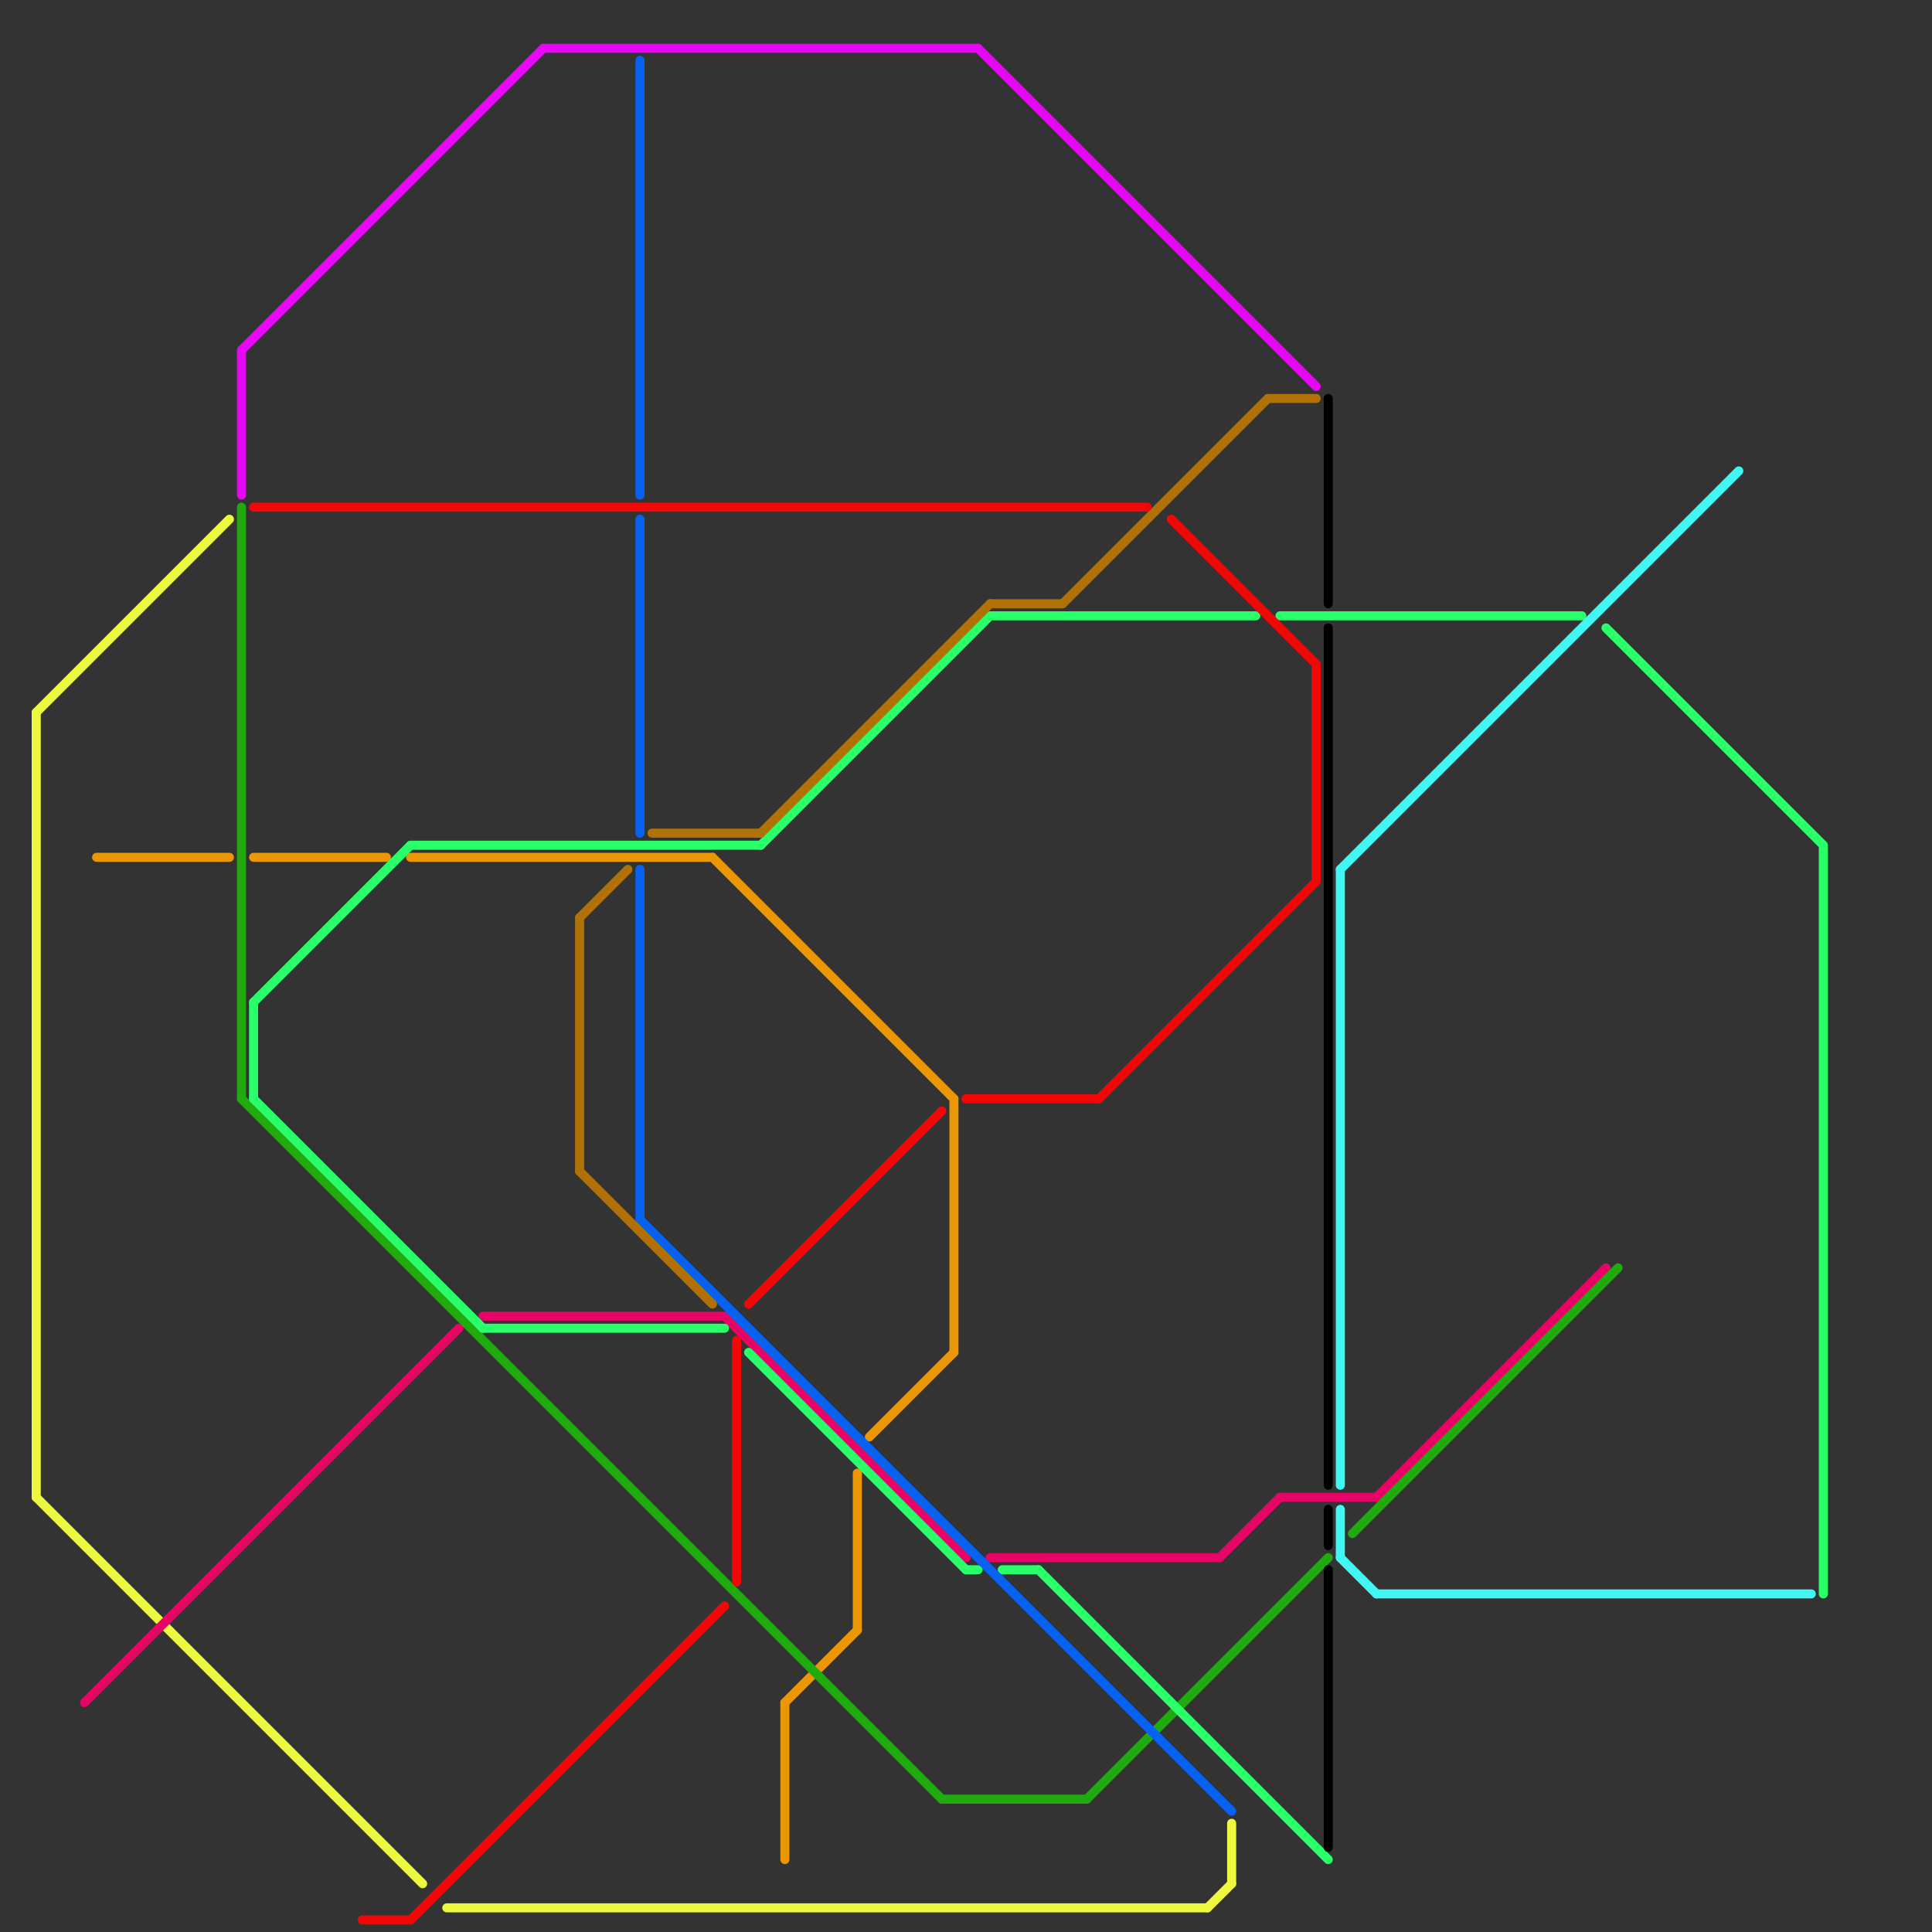 
<svg version="1.1" xmlns="http://www.w3.org/2000/svg" viewBox="0 0 160 160">
<rect x="0" y="0" width="160" height="160" fill="#333333" stroke="none"/>
<style>text { font: 1px Helvetica; font-weight: 600; white-space: pre; dominant-baseline: central; } line { stroke-width: 0.75; fill: none; stroke-linecap: round; stroke-linejoin: round; } .c0 { stroke: #edf93e } .c1 { stroke: #e60566 } .c2 { stroke: #eb9705 } .c3 { stroke: #1fab0d } .c4 { stroke: #29ff69 } .c5 { stroke: #0762f2 } .c6 { stroke: #e806f9 } .c7 { stroke: #b07207 } .c8 { stroke: #f20707 } .c9 { stroke: #000000 } .c10 { stroke: #40f7f4 }</style><defs><g id="wm-xf"><circle r="1.2" fill="#000"/><circle r="0.9" fill="#fff"/><circle r="0.6" fill="#000"/><circle r="0.3" fill="#fff"/></g><g id="wm"><circle r="0.6" fill="#000"/><circle r="0.3" fill="#fff"/></g></defs><line class="c0" x1="3" y1="59" x2="3" y2="124"/><line class="c0" x1="3" y1="124" x2="35" y2="156"/><line class="c0" x1="37" y1="158" x2="100" y2="158"/><line class="c0" x1="3" y1="59" x2="19" y2="43"/><line class="c0" x1="102" y1="151" x2="102" y2="156"/><line class="c0" x1="100" y1="158" x2="102" y2="156"/><line class="c1" x1="101" y1="129" x2="106" y2="124"/><line class="c1" x1="82" y1="129" x2="101" y2="129"/><line class="c1" x1="40" y1="109" x2="60" y2="109"/><line class="c1" x1="106" y1="124" x2="114" y2="124"/><line class="c1" x1="7" y1="141" x2="38" y2="110"/><line class="c1" x1="114" y1="124" x2="133" y2="105"/><line class="c1" x1="60" y1="109" x2="80" y2="129"/><line class="c2" x1="79" y1="91" x2="79" y2="112"/><line class="c2" x1="72" y1="119" x2="79" y2="112"/><line class="c2" x1="34" y1="71" x2="59" y2="71"/><line class="c2" x1="21" y1="71" x2="32" y2="71"/><line class="c2" x1="8" y1="71" x2="19" y2="71"/><line class="c2" x1="71" y1="122" x2="71" y2="135"/><line class="c2" x1="65" y1="141" x2="71" y2="135"/><line class="c2" x1="65" y1="141" x2="65" y2="154"/><line class="c2" x1="59" y1="71" x2="79" y2="91"/><line class="c3" x1="78" y1="149" x2="90" y2="149"/><line class="c3" x1="90" y1="149" x2="110" y2="129"/><line class="c3" x1="20" y1="42" x2="20" y2="91"/><line class="c3" x1="20" y1="91" x2="78" y2="149"/><line class="c3" x1="112" y1="127" x2="134" y2="105"/><line class="c4" x1="80" y1="130" x2="81" y2="130"/><line class="c4" x1="133" y1="52" x2="151" y2="70"/><line class="c4" x1="106" y1="51" x2="131" y2="51"/><line class="c4" x1="21" y1="83" x2="21" y2="91"/><line class="c4" x1="63" y1="70" x2="82" y2="51"/><line class="c4" x1="40" y1="110" x2="60" y2="110"/><line class="c4" x1="21" y1="83" x2="34" y2="70"/><line class="c4" x1="62" y1="112" x2="80" y2="130"/><line class="c4" x1="86" y1="130" x2="110" y2="154"/><line class="c4" x1="83" y1="130" x2="86" y2="130"/><line class="c4" x1="151" y1="70" x2="151" y2="132"/><line class="c4" x1="82" y1="51" x2="104" y2="51"/><line class="c4" x1="34" y1="70" x2="63" y2="70"/><line class="c4" x1="21" y1="91" x2="40" y2="110"/><line class="c5" x1="53" y1="43" x2="53" y2="69"/><line class="c5" x1="53" y1="101" x2="102" y2="150"/><line class="c5" x1="53" y1="72" x2="53" y2="101"/><line class="c5" x1="53" y1="5" x2="53" y2="41"/><line class="c6" x1="20" y1="29" x2="20" y2="41"/><line class="c6" x1="81" y1="4" x2="109" y2="32"/><line class="c6" x1="20" y1="29" x2="45" y2="4"/><line class="c6" x1="45" y1="4" x2="81" y2="4"/><line class="c7" x1="63" y1="69" x2="82" y2="50"/><line class="c7" x1="48" y1="97" x2="59" y2="108"/><line class="c7" x1="105" y1="33" x2="109" y2="33"/><line class="c7" x1="82" y1="50" x2="88" y2="50"/><line class="c7" x1="88" y1="50" x2="105" y2="33"/><line class="c7" x1="48" y1="76" x2="52" y2="72"/><line class="c7" x1="48" y1="76" x2="48" y2="97"/><line class="c7" x1="54" y1="69" x2="63" y2="69"/><line class="c8" x1="34" y1="159" x2="60" y2="133"/><line class="c8" x1="109" y1="55" x2="109" y2="73"/><line class="c8" x1="62" y1="108" x2="78" y2="92"/><line class="c8" x1="80" y1="91" x2="91" y2="91"/><line class="c8" x1="91" y1="91" x2="109" y2="73"/><line class="c8" x1="30" y1="159" x2="34" y2="159"/><line class="c8" x1="61" y1="111" x2="61" y2="131"/><line class="c8" x1="97" y1="43" x2="109" y2="55"/><line class="c8" x1="21" y1="42" x2="95" y2="42"/><line class="c9" x1="110" y1="33" x2="110" y2="50"/><line class="c9" x1="110" y1="130" x2="110" y2="153"/><line class="c9" x1="110" y1="125" x2="110" y2="128"/><line class="c9" x1="110" y1="52" x2="110" y2="123"/><line class="c10" x1="111" y1="125" x2="111" y2="129"/><line class="c10" x1="111" y1="72" x2="111" y2="123"/><line class="c10" x1="111" y1="72" x2="144" y2="39"/><line class="c10" x1="114" y1="132" x2="150" y2="132"/><line class="c10" x1="111" y1="129" x2="114" y2="132"/>
</svg>
